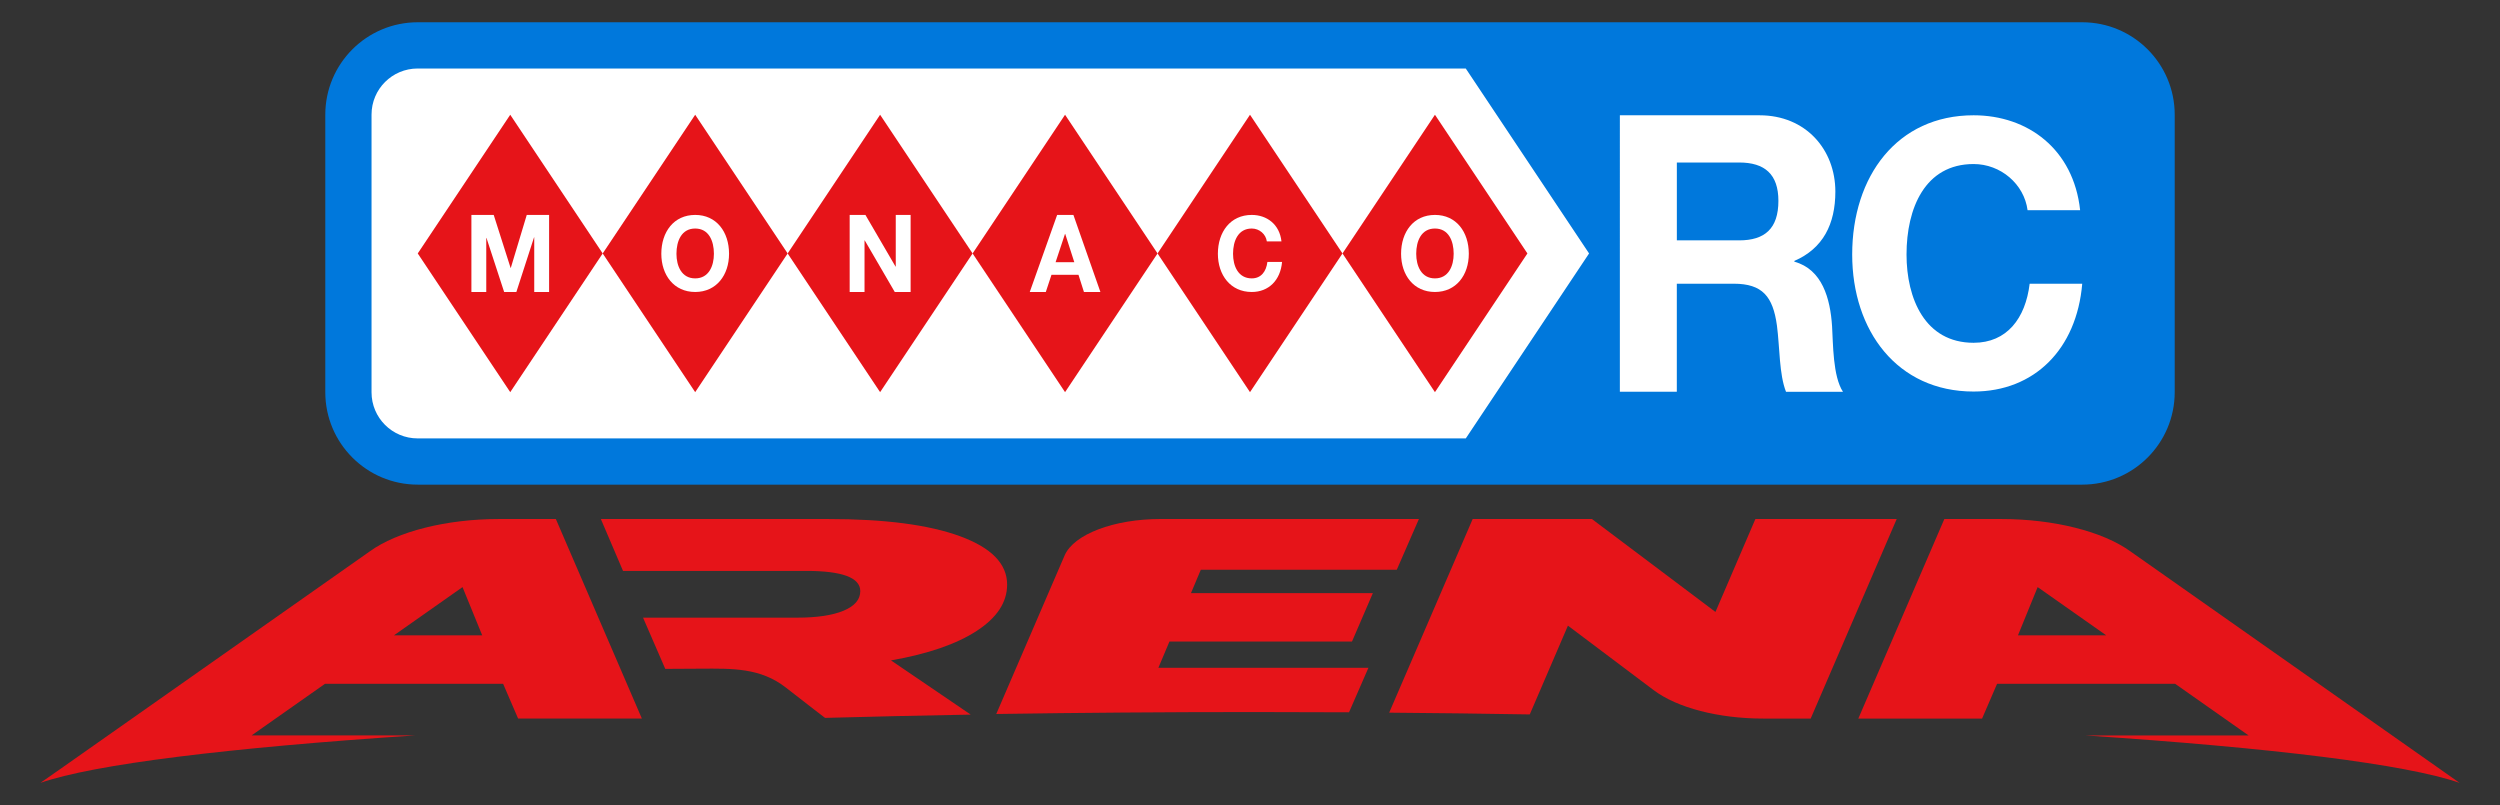 <svg xmlns="http://www.w3.org/2000/svg" xmlns:xlink="http://www.w3.org/1999/xlink" x="0px" y="0px" viewBox="0 0 975.82 314.27" style="enable-background:new 0 0 975.82 314.27;" xml:space="preserve"><rect x="0" y="0" width="975.82" height="314.27" fill="#333333" stroke="none"/><style type="text/css">	.st0{fill:#0078DC;}	.st1{fill:#FFFFFF;}	.st2{fill:#E61419;}</style><g id="Livello_2"></g><g id="Livello_1">	<g>		<g>			<g>				<g>					<path class="st0" d="M848.85,153.07V44.79c0-19.94-16.16-36.1-36.1-36.1H163.07c-19.94,0-36.1,16.16-36.1,36.1v108.28      c0,19.94,16.16,36.1,36.1,36.1h649.69C832.69,189.16,848.85,173,848.85,153.07z"></path>					<g>						<path class="st1" d="M620.26,98.93l-48.13-72.19H163.01c-9.93,0-17.99,8.05-17.99,17.99v108.4c0,9.93,8.05,17.99,17.99,17.99       h409.13L620.26,98.93z"></path>					</g>					<g>						<path class="st1" d="M654.52,93.82h24.35c9.91,0,15.29-4.54,15.29-15.42c0-10.43-5.38-14.97-15.29-14.97h-24.35V93.82z        M632.29,45h54.51c18.12,0,29.59,13.45,29.59,29.78c0,12.7-4.81,22.22-16,27.06v0.3c10.9,3.02,14.02,14.36,14.72,25.24       c0.42,6.8,0.28,19.5,4.25,25.54h-22.23c-2.69-6.8-2.41-17.23-3.54-25.85c-1.56-11.34-5.66-16.33-16.85-16.33h-22.23v42.17       h-22.23V45z"></path>					</g>					<g>						<path class="st1" d="M791.42,82.05c-1.35-10.24-10.53-18.02-21.06-18.02c-19.04,0-26.19,17.3-26.19,35.32       c0,17.15,7.16,34.45,26.19,34.45c12.96,0,20.25-9.51,21.87-23.06h20.52c-2.16,25.66-18.77,42.09-42.4,42.09       c-29.84,0-47.39-23.79-47.39-53.48c0-30.56,17.55-54.35,47.39-54.35c21.2,0,39.02,13.26,41.58,37.05H791.42z"></path>					</g>					<g>						<polygon class="st2" points="199.16,44.79 163.06,98.93 199.16,153.07 235.25,98.93       "></polygon>					</g>					<g>						<polygon class="st2" points="271.35,44.79 235.25,98.93 271.35,153.07 307.44,98.93       "></polygon>					</g>					<g>						<polygon class="st2" points="343.53,44.79 307.44,98.93 343.53,153.07 379.63,98.93       "></polygon>					</g>					<g>						<polygon class="st2" points="415.72,44.79 379.63,98.93 415.72,153.07 451.82,98.93       "></polygon>					</g>					<g>						<polygon class="st2" points="487.91,44.79 451.82,98.93 487.91,153.07 524.01,98.93       "></polygon>					</g>					<g>						<polygon class="st2" points="560.1,44.79 524.01,98.93 560.1,153.07 596.19,98.93       "></polygon>					</g>					<path class="st1" d="M183.99,83.89h8.72l6.59,20.68h0.08l6.23-20.68h8.72v30.08h-5.8V92.65h-0.08l-6.9,21.32h-4.77l-6.9-21.11      h-0.08v21.11h-5.8V83.89z"></path>					<g>						<path class="st1" d="M271.35,108.66c5.31,0,7.31-4.83,7.31-9.61c0-5.03-2-9.85-7.31-9.85c-5.31,0-7.31,4.83-7.31,9.85       C264.04,103.84,266.04,108.66,271.35,108.66z M271.35,83.89c8.32,0,13.22,6.63,13.22,15.16c0,8.28-4.9,14.92-13.22,14.92       c-8.32,0-13.22-6.64-13.22-14.92C258.13,90.53,263.02,83.89,271.35,83.89z"></path>					</g>					<g>						<path class="st1" d="M331.64,83.89h6.16l11.76,20.18h0.08V83.89h5.8v30.08h-6.19l-11.72-20.14h-0.08v20.14h-5.8V83.89z"></path>					</g>					<g>						<path class="st1" d="M412.03,102.34h7.3l-3.55-11.04h-0.08L412.03,102.34z M412.63,83.89h6.35l10.54,30.08h-6.43l-2.13-6.7       h-10.54l-2.21,6.7h-6.27L412.63,83.89z"></path>					</g>					<g>						<path class="st1" d="M494.48,94.23c-0.38-2.86-2.94-5.03-5.88-5.03c-5.31,0-7.31,4.83-7.31,9.85c0,4.79,2,9.61,7.31,9.61       c3.62,0,5.65-2.65,6.1-6.43h5.72c-0.6,7.16-5.24,11.74-11.83,11.74c-8.32,0-13.22-6.64-13.22-14.92       c0-8.53,4.9-15.16,13.22-15.16c5.91,0,10.88,3.7,11.6,10.33H494.48z"></path>					</g>					<g>						<path class="st1" d="M560.1,108.66c5.31,0,7.31-4.83,7.31-9.61c0-5.03-2-9.85-7.31-9.85s-7.31,4.83-7.31,9.85       C552.79,103.84,554.79,108.66,560.1,108.66z M560.1,83.89c8.32,0,13.22,6.63,13.22,15.16c0,8.28-4.9,14.92-13.22,14.92       s-13.22-6.64-13.22-14.92C546.88,90.53,551.78,83.89,560.1,83.89z"></path>					</g>				</g>			</g>		</g>		<g>			<path class="st2" d="M960.04,305.58l-6.86-4.83l0.01,0l-121.53-85.46c-10.87-7.91-30.24-12.7-50.47-12.7h-22.26l-33.58,77.89    h48.31l5.85-13.57h69.51l28.66,20.15h-63.9C886.84,291.88,939.17,298.31,960.04,305.58z M787.67,247.99l7.68-18.83l26.77,18.83    H787.67z"></path>			<path class="st2" d="M527.71,250.43l8.16-18.92h-71l3.84-9.12h76.49l8.64-19.81H453.01c-18.22,0-33.9,5.96-37.47,14.25    l-26.67,61.86c32.35-0.49,65.89-0.76,100.28-0.76c12.59,0,25.06,0.04,37.41,0.1l7.58-17.38h-81.99l4.32-10.24H527.71z"></path>			<path class="st2" d="M374.76,209.32c-12.23-4.49-29.39-6.73-51.45-6.73h-88.78l8.65,20.25h71.5c14.07,0,21.11,2.63,21.11,7.9    c0,3.26-2.16,5.81-6.48,7.62c-4.32,1.82-10.4,2.73-18.23,2.73H251l8.67,19.99l13.89-0.08c12.19-0.06,23.22-0.39,33.16,7.36    c9.85,7.68,14.14,10.96,15.32,11.85c18.43-0.51,37.41-0.93,56.85-1.28l-31.11-21.16c14.39-2.52,25.55-6.36,33.46-11.52    c7.92-5.15,11.87-11.18,11.87-18.08C393.11,220.1,386.99,213.81,374.76,209.32z"></path>			<path class="st2" d="M685.18,202.59l-15.59,36.27l-48.22-36.27h-46.54l-32.59,75.58c18.64,0.15,36.95,0.38,54.87,0.69l14.9-34.65    l33.49,25.19c9.15,6.89,25.35,11.08,42.79,11.08h18.47l33.58-77.89H685.18z"></path>			<path class="st2" d="M194.7,202.59c-20.23,0-39.6,4.79-50.47,12.7L23.91,299.9l-8.13,5.67c20.88-7.26,73.21-13.69,146.25-18.52    H98.21l28.66-20.15h69.51l5.85,13.57h48.31l-33.58-77.89H194.7z M153.77,247.99l26.77-18.83l7.68,18.83H153.77z"></path>		</g>	</g></g></svg>